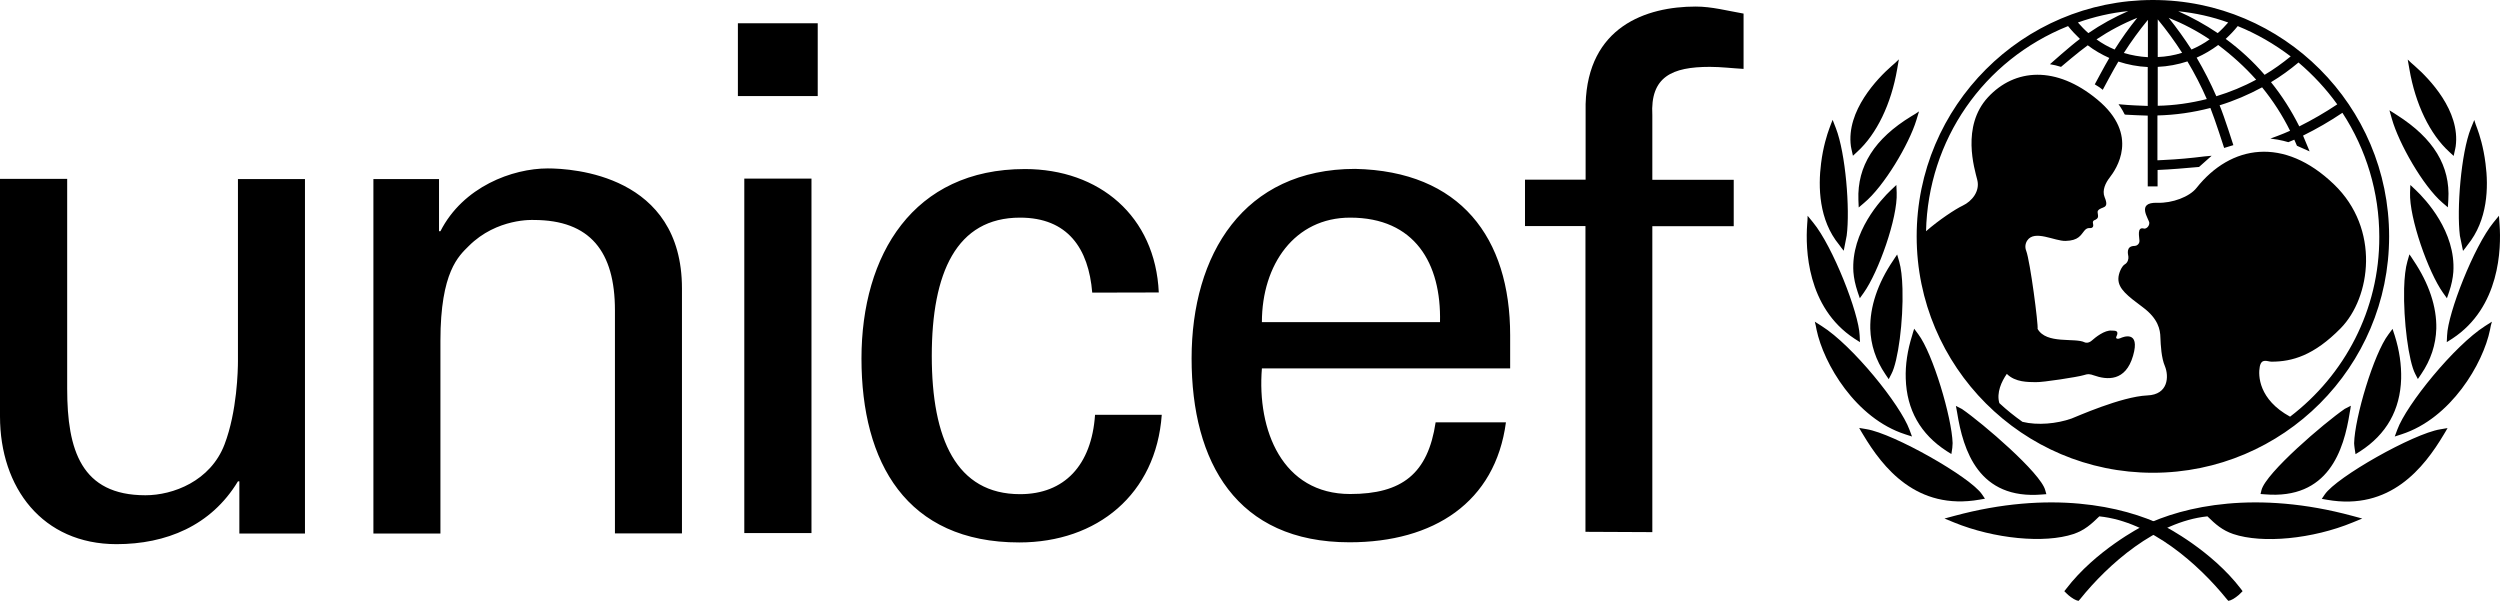 <?xml version="1.0" encoding="UTF-8"?>
<svg id="Calque_2" data-name="Calque 2" xmlns="http://www.w3.org/2000/svg" viewBox="0 0 1600.17 384.6">
  <defs>
    <style>
      .cls-1 {
        stroke-width: 0px;
      }
    </style>
  </defs>
  <g id="Calque_1-2" data-name="Calque 1">
    <path class="cls-1" d="m1378,0c-83.4,0-151.2,67.9-151.2,151.3s67.8,151.3,151.2,151.3,151.2-67.8,151.2-151.3S1461.4,0,1378,0m118,66.8c-7.8,5.2-15.9,9.9-24.3,14.1-5-10-11-19.5-18.1-28.3,6.2-3.7,12.1-8,17.6-12.6,9.3,7.9,17.7,16.9,24.8,26.8m-63.7-50.1c12.1,4.9,23.5,11.5,33.9,19.4-5.3,4.3-10.8,8.3-16.7,11.8-7.4-8.6-15.8-16.3-24.9-23,2.8-2.6,5.4-5.3,7.7-8.2m11.8,34.3c-8.1,4.4-16.7,7.9-25.5,10.6-3.7-8.5-7.9-16.7-12.6-24.7,4.9-2.2,9.5-4.9,13.8-8.1,8.8,6.6,17,14,24.3,22.2m-17.9-36.6c-2.1,2.4-4.3,4.7-6.7,6.8-8-5.4-16.5-10.1-25.3-14,11,1.1,21.7,3.5,32,7.2m-11.9,10.8c-3.6,2.6-7.5,4.7-11.6,6.5-4.5-7-9.4-13.8-14.6-20.3,9.2,3.7,18,8.3,26.2,13.8m-33.2-12.8c5.6,6.8,10.8,13.9,15.6,21.4-5.1,1.6-10.3,2.5-15.6,2.7V12.4h0Zm0,30.4c6.5-.3,12.9-1.5,19-3.5,4.6,7.7,8.8,15.8,12.4,24.1-10.3,2.6-20.8,4.1-31.4,4.3v-24.9h0Zm-6.3-30.1v23.9c-5.2-.3-10.4-1.2-15.4-2.7,4.7-7.4,9.9-14.5,15.4-21.2m-21.3,19c-4.1-1.7-8-3.9-11.6-6.5,8.2-5.5,16.9-10.1,26.1-13.8-5.3,6.5-10.1,13.3-14.5,20.3m8.7-24.6c-8.9,3.9-17.5,8.6-25.5,14.1-2.4-2.1-4.6-4.4-6.7-6.8,10.4-3.7,21.2-6.2,32.2-7.3m103.6,259.6c-20.1-11-20.5-26.3-19.4-32s5-3.2,7.5-3.2c13.2,0,27.1-3.9,44.3-21.4,19.3-19.7,25.4-63.6-4.3-92.1-32-30.8-66-25.4-88,2.3-4.5,5.7-15.5,9.8-25,9.5-14.1-.5-5.2,10.6-5.2,12.9s-2.1,3.9-3.4,3.6c-4.8-1.4-2.9,5.7-2.9,7.9s-2,3.2-3,3.2c-5.9,0-4.3,5.3-4.1,6.8.2,1.4-.3,3.9-2.3,5-1.9,1.1-4.1,5.7-4.1,9.3,0,6.4,5.9,10.9,15.7,18.2,9.8,7.3,11.1,14.3,11.2,19.3.2,5,.6,13.1,2.9,18.4,2.6,6.4,2.3,18.2-11.3,18.7-16.6.7-46,13.9-48.5,14.8-9.3,3.3-21.7,4.5-31.4,2.1-5.2-3.7-10.2-7.7-14.8-12-1.9-6.7,1.4-13.8,4.8-18.7,5.5,5.5,13.8,5.2,18.4,5.3,4.6.2,27.3-3.4,30.5-4.4,3.2-1.1,4.6-.7,6.6,0,8.7,3.1,20.5,4.1,25.3-12.5s-6.6-12-8-11.3-3.4.6-2.7-.9c2.1-4.2-1.1-3.8-2.9-3.9-4.6-.5-10.7,4.5-12.7,6.3s-4,1.6-4.7,1.2c-6.1-3.1-24.5,1.4-30.1-8.6.5-2.7-4.7-43-7.3-50-.9-2.2-.6-4.7.7-6.6,4.7-7,17.5.5,24.5.3,8.3-.2,9.7-3.7,12-6.5,2.2-2.7,3.8-1.2,5-2,1.5-1,.1-2.9.6-4,.6-1.1,1.2-.5,2.6-1.8s-.2-3.9.5-5c2.1-3.1,7.7-.6,4.3-8.7-1.8-4.4.7-9.3,3.2-12.5,4-5.2,19.7-27.2-7.9-50-26.3-21.8-52.8-20-70-1.4-17.1,18.6-8.6,45.7-6.8,52.9,1.8,7.2-3.4,13.6-9.3,16.4-4.7,2.2-15.4,9.3-23.5,16.4,1.3-58.3,36.6-109.5,90.9-131.3,2.3,2.9,4.9,5.6,7.6,8.2-6,4.4-19.2,16.2-19.2,16.2,0,0,1.8.3,3.5.7,1.2.3,3.6,1,3.6,1,0,0,11.6-9.9,17.1-13.8,4.2,3.2,8.9,5.9,13.8,8.1-2.7,4.5-9.3,16.9-9.3,16.9,0,0,1.5.9,2.9,1.8,1.3.9,2.2,1.7,2.2,1.7,0,0,7.2-13.6,10-18.1,6.1,2,12.4,3.2,18.8,3.5v24.9c-3.5-.1-12.7-.5-16.4-.9l-2.3-.2,1.3,1.9c1,1.4,1.7,2.9,2.4,4.2l.3.5.6.1c2.7.2,11,.5,14.1.6v45.3h6.3v-10.5c9.2-.4,16.9-1.1,26.1-1.9h.4l8.1-7.2-4.5.4c-8.7,1.1-17.4,1.9-26.2,2.3l-4,.2v-28.7c11.5-.3,22.8-1.9,33.9-4.8,3,7.5,8.8,25.6,8.8,25.6l5.9-1.8s-5.7-18-8.8-25.5c9.4-2.9,18.5-6.8,27.2-11.5,7,8.6,13,17.9,17.9,27.8-4.5,2.1-12.6,5-12.6,5,6.5.7,11.5,2.3,11.5,2.3,0,0,2.3-1,3.8-1.6.6,1.3,1.7,3.9,1.7,3.9l8.1,3.6-.9-2.2s-2.7-6.4-3.3-7.9c8.7-4.3,17.2-9.2,25.2-14.6,15.4,23.6,23.6,51.1,23.6,79.3.2,46.8-22.3,88.7-57.1,115.2m-252.7-226.5l-2.4,2.1c-8.9,7.8-29.1,28.6-26,51.3,0,.1.3,1.6.3,1.6l1,4.5,2.8-2.6c12.4-11.3,21.7-30.6,25.5-52.8l1.1-6.3-2.3,2.2h0Zm-41.2,39.3l-1,2.7c-1.4,3.8-4,11.8-5.3,22.4-1.9,15-1.5,36.2,11.6,52.1l1.4,1.9,1.5,1.9,1.9-9.7c2.2-17-.7-52.7-6.9-68.7l-2.1-5.4-1.1,2.8h0Zm-15,61.4l-.2,2.8c-1.1,15.3-.3,53,30.2,73l3.6,2.3-.2-4.3c-.5-14.3-17.2-57-29.8-72.3l-3.5-4.3-.1,2.8h0Zm5.3,67.5l.5,2.6c4.5,21.7,25,56.8,56.8,67l4.3,1.4-1.6-4.3c-5.9-16.2-36.5-54-56.2-66.4l-4.4-2.8.6,2.5h0Zm63.7-135.5l-2.5,1.5c-23.6,14.4-34.7,31.9-33.9,53.5l.2,4.9,3.4-2.9c12.8-10.6,28.8-37.6,33.5-53l1.7-5.6-2.4,1.6h0Zm-13.9,47.2l-1.8,1.7c-6,5.7-25.6,26.6-23.9,52.3.3,4,1.2,8.2,2.7,12.7l1.4,4.1,2.5-3.5c9.4-13.2,21.8-47.9,21.1-64.1l-.2-4.9-1.8,1.7Zm1,44.7l-1.3,2c-9.9,14.6-14.9,29.7-14.6,43.6.3,10.3,3.5,20.1,9.7,29.2l2.1,3.1,1.7-3.3c4.3-8,7.7-34,7.1-54.6-.2-7.3-.9-13.3-2.1-17.4l-1.3-4.5-1.3,1.9h0Zm11.5,47.8l-.6,2.1c-3,9.5-4.4,18.8-4.1,27.6.6,20,9.4,35.6,26.3,46.5l2.9,1.8.6-3.9c0-.1.2-3.1.2-3.1-.5-16.3-12.6-57.2-22-69.7l-2.6-3.5-.7,2.2h0Zm-33.3,63.4l1.2,2c12.7,21.3,34.3,48.9,74.7,41.8l3.4-.6-1.9-2.8c-7.6-11.2-56.6-38.9-73.9-41.7l-4.7-.8,1.2,2.1Zm59.7,54.2l-6.3,1.7,6.1,2.5c25.7,10.5,57.9,13.6,76.5,7.4,7-2.4,11.3-6.2,16.5-11.3,32.9,3.4,63.6,30.7,81.6,53l1,1.1,1.4-.4c2-.7,5.1-3.1,6.4-4.5l1.3-1.3-1.1-1.5c-18.7-24.5-48-39.7-49.3-40.3-26.5-12.9-73-22.9-134.1-6.4"/>
    <path class="cls-1" d="m1252.3,261.9l.4,2.2c3.9,24.2,13.7,55.9,54.5,52.4l2.6-.2-.7-2.5c-2.8-11-40.2-43-53.3-52l-3.9-2,.4,2.1Zm288.8-223.8l1.1,6.3c3.8,22.2,13.1,41.5,25.5,52.8l2.8,2.6,1-4.5s.3-1.5.3-1.6c3.1-22.8-17.1-43.5-26-51.3l-2.4-2.1-2.3-2.2Zm42.6,38.7l-2.2,5.4c-6.3,15.9-9.1,51.7-7,68.7l2,9.7,1.5-1.9,1.4-1.9c13-15.9,13.5-37.1,11.5-52.1-1.3-10.6-3.9-18.6-5.3-22.4l-1-2.7-.9-2.8h0Zm15.8,61.3l-3.5,4.3c-12.5,15.3-29.2,58-29.7,72.3l-.2,4.3,3.6-2.3c30.5-20,31.3-57.7,30.2-73l-.2-2.8-.2-2.8h0Zm-4.5,67.8l-4.4,2.8c-19.6,12.5-50.3,50.2-56.2,66.4l-1.6,4.3,4.3-1.4c31.7-10.2,52.3-45.3,56.7-67l.5-2.6.7-2.5h0Zm-65.6-135.3l1.6,5.6c4.4,15.5,19.8,42.8,32.4,53.6l3.4,2.9.3-4.9c1.3-21.5-9.4-39.2-32.8-54.1l-2.5-1.6-2.4-1.5Zm13.4,47.8l-.2,4.9c-.6,16.2,11.7,50.9,21.1,64.1l2.5,3.5,1.4-4.1c1.5-4.4,2.4-8.7,2.7-12.7,1.7-25.8-17.9-46.6-23.9-52.3l-1.8-1.7-1.8-1.7h0Zm-.6,44.4l-1.3,4.5c-1.2,4.1-1.9,10.1-2.1,17.4-.5,20.6,2.9,46.6,7.1,54.6l1.7,3.3,2.1-3.1c6.2-9.1,9.4-18.9,9.7-29.2.3-13.9-4.7-28.9-14.6-43.6l-1.3-2-1.3-1.9Zm-10.8,47.7l-2.6,3.5c-9.5,12.5-21.6,53.4-22,69.7,0,0,.2,3,.3,3.1l.6,3.9,2.9-1.8c16.9-10.9,25.7-26.5,26.3-46.5.2-8.8-1.1-18.1-4.1-27.6l-.7-2.1-.7-2.2h0Zm35.2,63.5l-4.7.8c-17.3,2.8-66.3,30.5-73.9,41.7l-1.9,2.8,3.4.6c40.4,7.1,62-20.5,74.7-41.8l1.2-2,1.2-2.1h0Zm-194.8,62.6c-1.3.6-30.6,15.8-49.3,40.3l-1.2,1.5,1.3,1.3c1.3,1.4,4.4,3.8,6.4,4.5l1.4.4,1-1.1c17.9-22.3,48.7-49.6,81.5-53,5.2,5.1,9.5,8.9,16.5,11.3,18.7,6.3,50.8,3.2,76.5-7.4l6.1-2.5-6.3-1.7c-61-16.5-107.6-6.5-133.9,6.4m132.9-76.9l-3.9,2c-13.1,9-50.5,41-53.3,52l-.6,2.5,2.6.2c40.9,3.5,50.7-28.2,54.5-52.4l.4-2.2.3-2.1ZM472.3,14.9h51.1v46.6h-51.1V14.9Zm4.1,99.4h43v226.9h-43V114.3h0Zm-324.1.3h42.9v226.9h-42v-33.4h-.9c-17.2,28.5-46.1,40.2-77.7,40.2C27.2,348.3,0,312.2,0,266.5V114.5h43v134.3c0,39.3,9,68.2,50.1,68.2,17.6,0,41.6-9,50.6-32.5,8.1-21.2,8.6-47.9,8.6-53.4v-116.5h0Zm128.7,33.4h.9c14.5-28.5,46.1-40.2,68.7-40.2,15.8,0,85.9,4.1,85.9,76.8v156.8h-42.9v-142.8c0-37.5-15.8-57.8-52-57.8,0,0-23.5-1.4-41.6,16.7-6.3,6.3-18.1,16.3-18.1,60.6v123.4h-42.9V114.6h42v33.4h0Zm418.1,39.3c-2.3-28.3-15.7-48-46.2-48-40.8,0-56.5,35.4-56.5,88.5s15.7,88.5,56.5,88.5c28.3,0,45.8-18.4,48-50.8h42.7c-3.6,50.8-41.3,81.7-91.2,81.7-72.3,0-101-51.2-101-117.7s33.2-121.3,104.6-121.3c47.6,0,83.5,30.1,85.7,79l-42.6.1h0Zm108.6,48.5c-3.2,39.5,13,80.4,56.5,80.4,33.2,0,49.8-13,54.7-45.9h45c-6.8,51.3-46.3,76.8-100.1,76.8-72.3,0-101.1-51.2-101.1-117.7s33.3-121.3,104.7-121.3c67.3,1.4,99.2,44,99.2,106.5v21.2h-158.9Zm114-29.6c.9-37.7-16.2-66.9-57.5-66.9-35.5,0-56.5,30-56.5,66.9h114Zm93.1,134.2v-195.7h-38.7v-29.7h38.8v-48.4c1.4-49.4,38.6-62.4,70.5-62.4,10.3,0,20.2,2.7,30.6,4.5v35.4c-7.3-.4-14.4-1.3-21.6-1.3-24.2,0-38.2,6.3-36.8,31v41.3h52.1v29.7h-52.1v195.8l-42.8-.2h0Z"/>
  </g>
</svg>